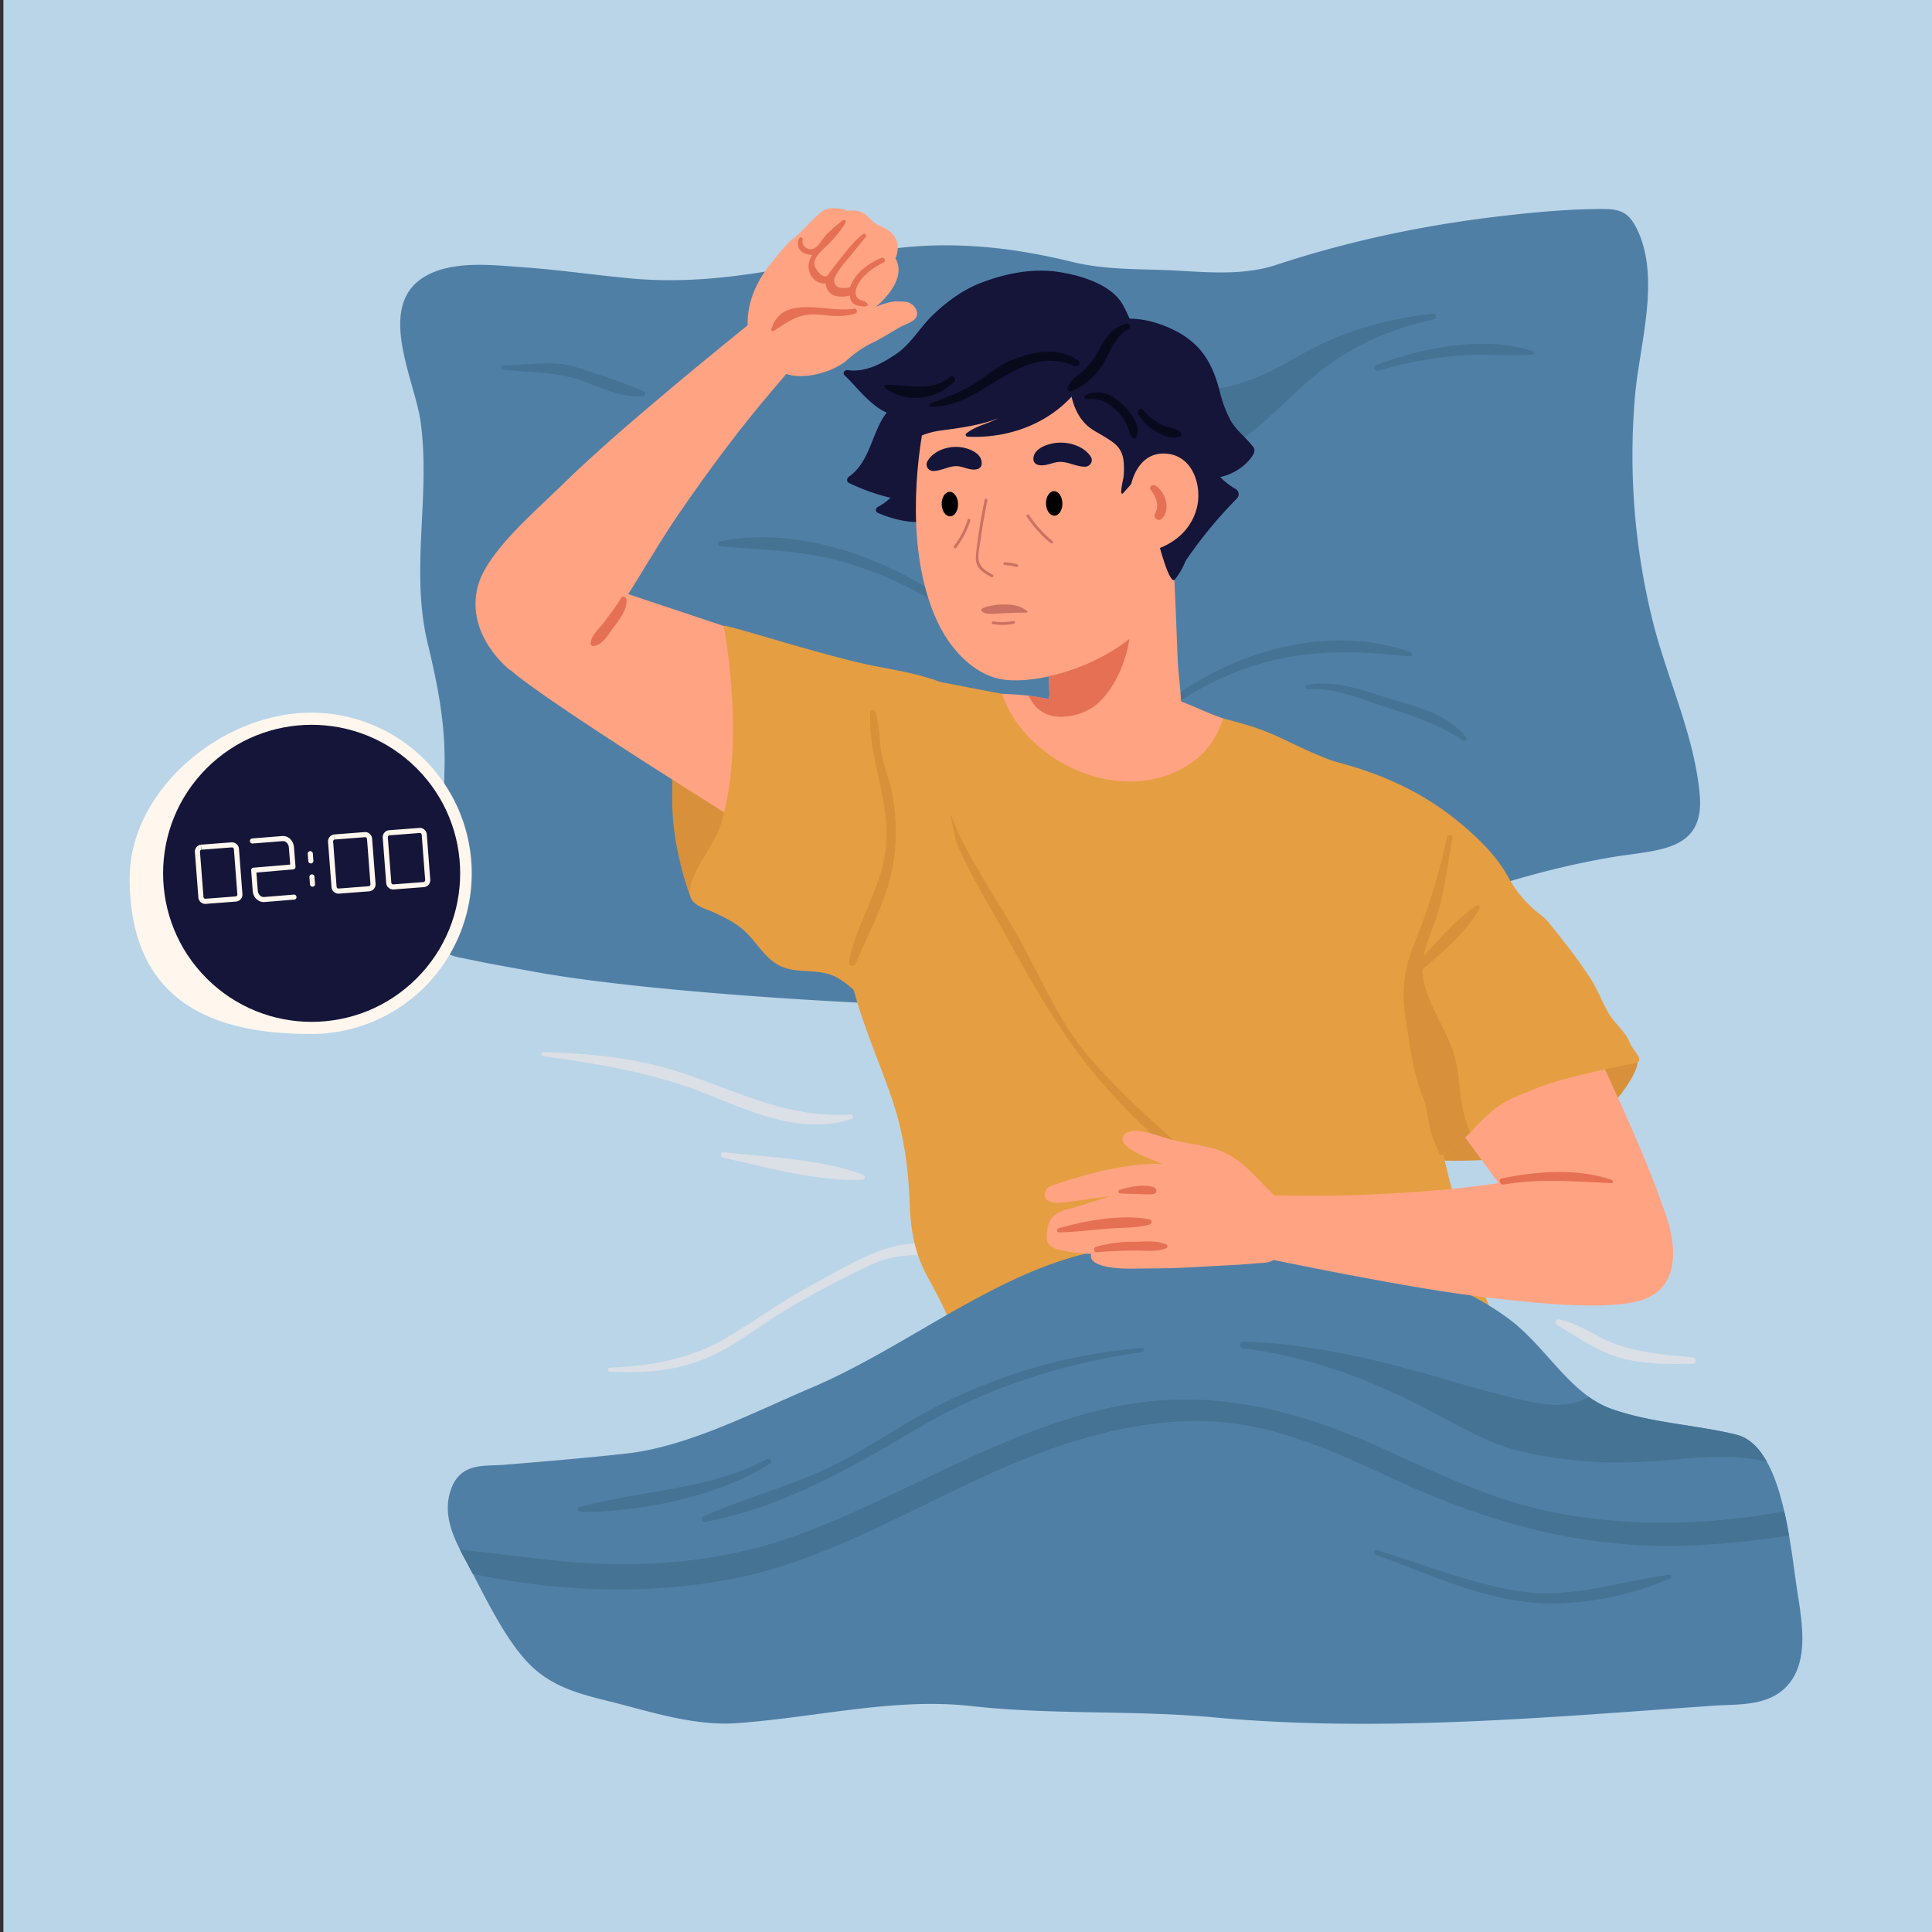 <svg xmlns="http://www.w3.org/2000/svg" viewBox="0 0 2000 2000"><rect x="0" y="0" width="2000" height="2000" fill="#333333" stroke="none"/><defs><style>.cls-1{fill:#bad5e8;}.cls-2{fill:#dbdfe6;}.cls-3{fill:#507fa6;}.cls-4{fill:#457393;}.cls-5{fill:#d8903a;}.cls-6{fill:#ffa382;}.cls-7{fill:#e59e41;}.cls-8{fill:#141539;}.cls-9{fill:#e67053;}.cls-10{fill:#080a1c;}.cls-11{fill:#cc7264;}.cls-12{fill:#fff6ed;}</style></defs><g id="Layer_1" data-name="Layer 1"><rect class="cls-1" x="3.5" width="2000" height="2000"/><path class="cls-2" d="M1016.47,1287.81c-28.9.53-60.45-4.4-88.83,2-30.82,7-60.46,26.16-88,40.91-30.45,16.34-58,36.54-87.56,54.18-36,21.5-79.26,29.49-120.74,30.83a2.17,2.17,0,0,0,0,4.33c32.94,1.4,63.62-.22,94.82-12,29.74-11.26,54-31.47,80.86-48a936.84,936.84,0,0,1,95.61-51.17c37.92-17.58,76.67-3.88,114.32-17.27C1019,1291,1018.8,1287.77,1016.47,1287.81Z"/><path class="cls-3" d="M1759.58,823c-5.35-61.49-34-120.91-48.78-180.42a712,712,0,0,1-18.16-233.46c4.63-52.87,27-122.32,1.47-172.94-9-17.79-18.3-20-37.89-19.84-36.91.25-74.08,3.91-110.69,8.39-76.06,9.32-151.45,25.39-224.24,49.45-31.93,10.55-66.37,8.08-100.76,6.08-37.88-2.21-73.88-.21-110.41-9.12C1040.54,254.14,973.36,248,902.5,260.8c-84.65,15.29-162.22,35.44-249.22,27.44-37.4-3.43-74.59-9-112.06-11.6-30.57-2.16-70.11-7-98.67,8.07C387,314,429.47,392.62,435.48,437.06c10.38,76.8-11,152.72,7.17,228.62,10,41.59,18.12,81.22,17.58,124.3-.49,39.65-3.51,79.33-5.67,118.92-1.09,20.05-11.06,56.77,3.91,74,6.28,7.23,17.11,8.2,25.69,10,23,4.93,46.19,8.88,69.29,13.11,175.14,32.1,647.25,51.53,700.26,26.83,69.55-32.42,141.39-60.44,213.1-87.7,66.53-25.3,134.13-46.6,204.48-58.19C1716.25,879.61,1764.66,881.44,1759.58,823Z"/><path class="cls-4" d="M1460.14,675c-100.58-35.57-222.32,11.58-291.19,87.29-1.83,2,1,4.9,3,3,38.83-37.61,85.43-65.19,137.66-79.62,50.81-14,98.34-11.3,149.94-6.2C1462.22,679.73,1462.41,675.81,1460.14,675Z"/><path class="cls-4" d="M1483.43,324.73c-53,6.11-95,18.44-141.12,45-30.09,17.3-58.47,30.86-93.43,34.27-22.56,2.2-45.47,1.25-68.2-.43.76-11,1.54-21.93,1.83-32.93.17-6.36-9.23-7.48-10.94-1.49a308.31,308.31,0,0,0-7.74,33.1l-10-.83c-1.95-.16-2.43,3.15-.47,3.45,3.27.49,6.53.92,9.79,1.39-3.25,22-2.78,45.31,9.82,60,19.1,22.22,53.92,17.24,77.81,7.75,36.83-14.62,64.42-43.36,92.73-69.93,41.47-38.93,85.15-61.36,140.72-73.34C1487.5,330,1486.84,324.34,1483.43,324.73Z"/><path class="cls-4" d="M992.9,631.07c-66.6-50.62-163-88-247.78-70.62-3.15.64-2.13,5,.71,5.26,43.3,3.67,85.32,4,127.57,16.14,41.41,11.88,80.45,31,116.11,55C993.17,639.33,996.24,633.62,992.9,631.07Z"/><path class="cls-5" d="M1473.06,1200.31s62.73,5.61,119.68-6.77,104.82-80.89,102.35-94.92-143.62-38.79-150.23-35.49-43.74,53.65-52,75.11S1473.06,1200.31,1473.06,1200.31Z"/><path class="cls-5" d="M714,926.39s-19.26-50.08-18.16-102.9-9.9-62.34,5.5-58.68,82,26.76,84.74,30.62,17.61,14.3,18.16,25.86,9.91,16.51-9.9,40.72S714,926.39,714,926.39Z"/><path class="cls-6" d="M1495.79,1148.92l122.15,166.76s108.63,12,111.31-31.07S1600.5,980.73,1600.5,980.73l-113.17,108.36Z"/><path class="cls-6" d="M749.19,648l-142-47.34s-90.79,68.79-85,86.12S796.51,870.26,796.51,870.26l35.22-152.68Z"/><path class="cls-7" d="M1551.48,1375.41a772.75,772.75,0,0,1-32.19-86.15c-15.66-50.54-27.61-102.43-38.25-154.23-12.22-59.45-9.8-118.06-15.45-178-2.19-23.28-5.79-46.41-9.47-69.49-2.64-16.55-2.93-38.14-7-56.44-16.86-15.62-38.9-27.12-58.88-39.66-20.67-6.81-39.42-15.57-60.94-25.89-22.68-10.87-38.85-15.64-63.08-21.77C1235.65,736,1196.14,727.47,1166,718a.1.1,0,0,0-.08.18,337.69,337.69,0,0,0,45.83,24c-13.87-.45-27.73-1-40.89-3.52-31.21-6-86.79-9.4-133.53-20.41-61.18-11.28-86.13-18.07-147.06-23.79-4.13-.39-6,4-5.55,7.28,12.1,82.39.36,157.76-9,239.41-7.74,67.5,25.54,132.11,47,194.5,13,37.73,17.71,73.12,19.12,112.82,1,26.74,5.7,50.4,18.7,73.94,17.11,31,30.34,57.94,36.5,93.14,5.12,29.28,8.44,59.14,25.22,84.39,2.33,3.52,9,1.39,7.26-3.06-1.85-4.82-3.35-9.73-4.87-14.63,43.78,13.39,89.56,31.07,135.62,29.21,52.14-2.12,105.23-17.08,156.37-26.71,53.41-10.06,106.83-20.24,159.31-34.5,22.58-6.13,84.06-11.61,86.45-43.06C1563.27,1396.23,1555.72,1384.92,1551.48,1375.41Z"/><path class="cls-3" d="M1858.91,1636c-1.85-13.47-4-29.71-6.87-46.35-1.45-8.32-3-16.91-5-25.23-4.35-18.88-10-37.1-18.09-51.37s-18.09-24.56-31.43-27.86c-42.79-10.44-86.76-11.76-129-26.55a92.32,92.32,0,0,1-23.63-12.54c-29.59-21.13-51.38-57-82.28-80.3-68.67-51.5-166.13-69.86-243.92-75.93-73-5.55-147.38-8.59-219.09,14.79-89.94,29.32-171.42,94.42-259.64,131.93-61.27,26-127.44,60.88-191.75,68.14-42.13,4.62-84.39,8.19-126.52,11.62-20.2,1.72-46.09-3.16-55.6,27.74-6.73,21.79,1.19,42.52,10.17,60.22,2,4,4,7.79,6,11.36,2.37,4.35,4.75,9,7.26,13.6,17.69,34.07,37.37,73.56,61.41,96.27,25.35,24,58.77,30.24,88.08,37.77,40.94,10.7,82.54,23.48,124.14,20.47,82.45-6,162.61-26.51,241.81-17.7,84.5,9.41,167.59,4,251.84,11.76,171.55,15.85,346.14-.13,517.69-12.15,25.22-1.85,61.67,1.85,80.69-27.07C1873.57,1710.47,1863.4,1668.6,1858.91,1636Z"/><path class="cls-5" d="M1320.16,1257.67c-34.58-25.78-71.12-47.13-103.73-75.94-31-27.43-62.11-56.07-89.16-87.49-31.83-37-51.07-85.44-75.17-127.75-22.73-39.9-51.35-79.65-67.69-122.67-.92-2.43-4.75-1.5-4,1.1,13.28,44.93,40.37,86,62.75,126.79,24,43.82,48.67,87.13,79.27,126.78,27.52,35.66,60.84,68.23,94.37,98.23,29.25,26.18,62.92,54.89,101.39,65.57C1321.15,1263.11,1322.34,1259.3,1320.16,1257.67Z"/><path class="cls-8" d="M1297.68,463.21c-7.7-10.57-18.37-17.46-24.65-29.64A129,129,0,0,1,1262.9,406c-7.39-29.12-18.74-49.56-46.31-63.67-14.3-7.32-31-12.36-47.17-12.44-3.29-6.94-6.68-15.16-11.7-21-13.94-16.26-40.52-24-61-27.22C1069,277.31,1040.84,283,1015,293c-18.46,7.15-34.87,19.3-49.11,32.88C952.62,338.54,943,356.1,927.77,366.4c-14.84,10.05-31.77,19.27-50.33,16.75-2.86-.39-5.72,2.92-3.11,5.35,11,10.29,26.59,31.63,43.64,38.57-15.67,20-16.74,50.68-39.22,66.43-2.08,1.45-2.73,5.12,0,6.41a208.76,208.76,0,0,0,43.14,15.38,59.37,59.37,0,0,1-13.5,9.69c-2,1.17-2.34,4.69,0,5.76,9.76,4.48,29,10.69,44.19,9.46,3.14,23.67,16.4,44.18,39.78,53.37,20.89,8.2,45.11,6.38,66.76,13,26.75,8.24,50.78,15.84,74.89,30.22,21.35,12.73,42.86,18.07,61.33-3.42,12.71-14.77,20.46-35.82,31.49-52.07A462.83,462.83,0,0,1,1280.51,516a6.25,6.25,0,0,0-1.25-9.72,74,74,0,0,1-16.12-12.44c14.15-2.93,28.32-12.57,34.54-24.05C1298.71,467.87,1299,465.08,1297.68,463.21Z"/><path class="cls-6" d="M1085.55,690.72c0,8.72.53,17.43.79,26.41.13,6.61-.26.14-.66,6.74-.39,5.28-.92,10.43-1.32,15.71s-.7,10.6-.84,15.91c29.7,11.56,64,9.1,95.46,9.09a253.23,253.23,0,0,0,44.35-3.45c.14-11.64-.06-23.32-.7-35-1.06-19.67-2.77-26.14-3.56-45.43-1.46-36.58-2.78-73.29-5-109.87-.27-5.28-7.66-8.06-10.44-2.91-10.16,18.76-25.62,35.92-43.18,52-21.39,19.41-45.69,37.11-67,53.48.14-1.58.14-3,.27-4.62.26-3.43-5.28-4.09-6.08-.79a81.42,81.42,0,0,0-1.58,11.22c-1.19.93-2.51,1.85-3.7,2.91C1078.81,684.91,1081.72,690.19,1085.55,690.72Z"/><path class="cls-6" d="M1143.32,806.38c33.1,6.53,66.88,1.37,93.9-19.56,15.66-12.12,23.45-26.79,29-43.06-6.73-2.38-12.84-4.69-17-6.55-7.93-3.57-16.91-7.4-26.68-11.1-22.58-8.84-48.86-3.69-73.56-4.75-21.66-1.06-42-9.9-57.58,3.83-2-.53-3.83-.92-5.81-1.32-6.87-1.59-13.86-2.77-20.73-3.7-9.07-1.07-18.28-1.6-27.6-1.92C1052.55,763.75,1098.52,797.54,1143.32,806.38Z"/><path class="cls-9" d="M1169.94,643.44c-.79-10.56-4.23-18.35-9.51-23.5-21.39,19.41-45.69,37.11-67,53.48.14-1.58.14-3,.27-4.62.26-3.43-5.28-4.09-6.08-.79a81.42,81.42,0,0,0-1.58,11.22c-1.19.93-2.51,1.85-3.7,2.91-3.57,2.77-.66,8.05,3.17,8.58,0,8.72.53,17.43.79,26.41.13,6.61-.26.14-.66,6.74-6.87-1.59-13.86-2.77-20.73-3.7,4.22,9.64,11.09,16.11,19.41,19.42,13.21,5.54,36.65,1.32,50.28-9.92C1158.17,710.27,1171.79,669.33,1169.94,643.44Z"/><path class="cls-6" d="M1219.9,484.09c-12.28-37.37-42.11-85.76-79.72-101.46-33.39-13.93-84.3-23.63-119.14-8.84-24.26,10.31-63.4,58.51-64,61.77C944.58,499.33,941.36,586.24,972.59,648c12.3,24.31,34.45,49,62.24,54.8,42.94,9,141.73-22.06,170-85.35C1222.71,577.28,1233.8,526.42,1219.9,484.09Z"/><path class="cls-8" d="M1129.29,473c-6.67-10.8-21.83-15.64-34.58-14.67-9.77.75-25.57,5.94-24.89,17.34a5.9,5.9,0,0,0,4.38,5.42c8.08,2.41,15.77-3.1,23.81-2.95,8.65.17,16.41,5,25.13,5C1128.53,483.09,1132,477.44,1129.29,473Z"/><path class="cls-8" d="M960.1,477.42c6.29-10.79,20.6-15.64,32.63-14.67,9.22.75,24.13,5.94,23.48,17.34a5.81,5.81,0,0,1-4.12,5.42c-7.63,2.41-14.89-3.1-22.48-2.95-8.16.17-15.48,5-23.71,5A6.78,6.78,0,0,1,960.1,477.42Z"/><path class="cls-8" d="M1205,512.43a2.43,2.43,0,0,0,.64-2c6.28-19.65,10.17-34.25,9.81-47.73a24.13,24.13,0,0,0,9.91.31,2.65,2.65,0,0,0,1.16-4.4c-3.68-3.54-8.3-6.07-12.84-8.71-3-11.79-9.83-23.68-22.08-38.51-21.47-26-53.14-52.24-84.18-65.54-66.07-28.32-148.84,29.31-162.08,96.75-16.1,7.7-29.79,20.1-35.5,37.11-.66,2,2.15,3.64,3.53,2.06,16.34-18.68,35.43-32.76,60.34-36.08,18.07-2.41,36.07-4.75,53.51-10.43,2.22-.73,4.28-1.59,6.38-2.42-10.94,5.88-23.5,8.07-33.35,15.87-1.44,1.13-.14,3.26,1.38,3.34,39.82,2,80.33-11.76,107.67-41.41,2.17,9.8,6.27,19.15,13,26.69,6,6.81,12.87,9.75,20.4,14.36,11.86,7.26,19.6,12.14,20.64,27.89a84.62,84.62,0,0,1-.29,14.59c-.13,1.1-5.34,22.25.27,15.67s12.84-13.56,17.1-21.38a48.09,48.09,0,0,0,1.83,5.38c3.27,8,23.16,107.42,33,106.78C1216.15,601.1,1257.63,551.11,1205,512.43Z"/><path class="cls-6" d="M1208.77,469.73c-27.54-3.19-39.39,24.06-39.86,47.13-8.38,15.49-4.49,44.91,12.86,51.8,10.8,4.28,26.72-4.1,35.16-10.34a58.16,58.16,0,0,0,22.21-33.15C1244.33,502.73,1235,472.77,1208.77,469.73Z"/><path class="cls-9" d="M1195.58,502.43c-2.64-1.44-6.66,1.74-4.52,4.52,5.48,7.12,9.53,16.11,4.69,24.72-2.47,4.38,3.25,8.73,6.9,5.32C1212.63,527.64,1206.27,508.3,1195.58,502.43Z"/><path class="cls-10" d="M1166,335c-15.36,4.15-21.41,14.37-28.73,27.92-5.13,9.51-10.71,17.15-19.4,23.78-5.71,4.36-10.57,8-12.72,15-.6,2,1.44,4.23,3.49,3.49,11.51-4.18,23.42-14,30.45-24,9.33-13.25,13.78-32.57,29.29-40.56C1171.5,339,1169.3,334,1166,335Z"/><path class="cls-10" d="M1115.85,373c-20.8-14.48-46.72-9.13-69,0-9.85,4-18,9.66-26.42,16.08-19.07,14.61-35.4,20.16-57.15,28.59-1.77.68-1.64,3.43.46,3.44,55.45.49,90.91-66.83,148.78-42.29C1116.39,380.41,1119.47,375.48,1115.85,373Z"/><path class="cls-10" d="M983.51,390.27c-20.69,16.31-42.47,7.46-66,8.15-1.45,0-2.66,2.11-1.31,3.17,20.94,16.45,54.16,12.55,71.71-6.87C990.74,391.65,986.64,387.81,983.51,390.27Z"/><path class="cls-10" d="M1161.57,418.19c-10.66-10.1-24.14-16-38-8.86-2.35,1.21-.59,4.32,1.67,4,13.12-2.1,24.87,4.81,33.22,14.38A47.48,47.48,0,0,1,1168,443.4c1.34,4,1.3,6.75,4.45,9.69a2.22,2.22,0,0,0,3.14,0C1183.75,442.66,1169.1,425.33,1161.57,418.19Z"/><path class="cls-10" d="M1221.79,447.08c-5.53-4.26-14-4.64-20.31-7.95a58.09,58.09,0,0,1-18.08-14.86c-2.42-3-7.23.86-5.27,4.06,5,8.08,11.37,14.75,19.79,19.24,6.71,3.58,16.56,7.86,23.87,4.06C1223.73,450.62,1223.24,448.2,1221.79,447.08Z"/><path class="cls-7" d="M1014.57,728.84c-35.68-26.41-65.74-31-108.11-39.16C855,679.8,748.64,644.9,749.19,648c10.67,59.75,15.53,143.69-2.22,202.8-6.88,22.91-23.75,40.7-31.17,62.52-1.94,5.71-3.16,10.88-.46,16.54,4,8.48,15.91,11.09,23.77,14.71,10.31,4.73,20.64,9.88,29.41,17.18,14.44,12,23.06,31.59,40.91,39,19,7.85,39.14.82,58.1,11.84,16.43,9.54,28.31,25.4,42.83,37.31,15,12.33,41.65,28.15,60.73,14.53,10.92-7.79,12.4-23.25,15.09-35.22,5.38-23.94,10.17-48.31,12.05-72.82,3.65-47.66-11.4-90.9-18.94-137.31-2.93-18-6.29-35.69-3.21-53.76,1.82-10.72,6.93-17.9,9-27.94a29.49,29.49,0,0,0,.13-12.43c8.1,3.83,16.21,7.88,24.54,12.24C1015.31,740.05,1019.45,732.45,1014.57,728.84Z"/><path class="cls-7" d="M1686.7,1078.55c-3.7-10.17-15.72-19.55-21.39-29.45-6.48-11.23-11-23.64-17.83-34.6-12.81-20.08-29.19-40.94-44.11-59.3-5-6.21-9.25-8.32-15.06-13.47-12.15-11-19.54-20.21-27.33-34.34-11.49-20.73-28.4-37.5-46.23-52.69-41.46-35.26-85.71-54.54-137.74-67.62-3.17-.79,21.66,73.69,19.94,90.47-6.33,61.67,11.1,114.89,26.42,173.66,7.79,29.85,9.37,60.22,15.45,90.46,2.9,14.93,15,52.43,30.9,57.58,6.6,2.25,14,.66,21.39-3,11.36-5.28,22.59-15.45,30.78-23.77,1.58-1.71,3-3.17,4.35-4.62,28.53-30.64,38-29.71,63.13-40.81,22.58-10,77.78-21.65,102.08-26.15C1704.92,1098.36,1690.27,1088.45,1686.7,1078.55Z"/><path class="cls-6" d="M802,335.62c-1-1.17-17.62-7.37-17.62-7.37s-56.38,45.6-87.29,71.64c-40.48,34.1-81,68.4-118.73,105.52C554,529.35,504,571.65,494.69,606.69c-13.48,50.9,32.95,86.73,32.95,86.73s67.37-1,86-24.74c31.57-40.26,59.51-93.83,88.6-136.11,34.66-50.4,65.39-91.29,99.76-131.41C831,367.24,830.57,370.09,802,335.62Z"/><path class="cls-6" d="M941.11,313.42c-4-1.74-7.87-1.08-12.2-1.41-7.45-.57-22.07,5.51-22.07,5.51s33.84-27,20.06-50.06a32.17,32.17,0,0,0,1.76-5.09A22.16,22.16,0,0,0,919,238c-5.45-3.45-11.24-4.72-16-9.3-3.73-3.58-6.2-6.89-11.16-8.93a27.29,27.29,0,0,0-15.78-1.39c-.63-2.21-7.34-2.52-10.11-2.7-13-.87-15.69,3.41-24.73,12-7.33,7-13.16,14.23-21.36,20.31-6,4.47-18.67,21-23.38,26.89-28.89,36.33-21.74,68.9-21.74,68.9s3.3,5.42,5.17,3a49.36,49.36,0,0,0,4.32-6.59c3.19,18,8.6,37.12,26.17,45.55,18.62,8.92,52.44,0,67.52-13.89a109.48,109.48,0,0,1,26.33-17.55c9.72-4.8,18.67-10.74,28.13-16,5.16-2.85,16.9-5.77,17-13.28,0-4.7-3.07-8.77-7-11A11.81,11.81,0,0,0,941.11,313.42Z"/><path class="cls-6" d="M1278.62,1279c-.29,1.49,5.46,18.3,5.46,18.3s71,14.76,110.71,22.2c52,9.75,104.21,19.35,156.86,25.08,33.95,3.7,120.9,14,153.89-1,47.93-21.8,16.14-93.24,16.14-93.24s-35.8-37-66-36.36c-51.16,1.06-110.31,13.35-161.45,17.61-61,5.08-112.07,7.19-164.89,6C1284.72,1236.48,1287.22,1235,1278.62,1279Z"/><path class="cls-6" d="M1149.27,1238.53c-11.31,3-32.19,10.4-43.23,13-16.32,3.89-22,11.47-22.46,28.13a14.28,14.28,0,0,0,.91,6.4c3.38,7.23,15.68,8.58,22.44,9.82a109.76,109.76,0,0,0,11.71,1.43c1,.07,10.89,1.06,11.09.49-1.43,4.1.55,8.12,7.45,11,15.1,6.19,39.83,4.22,55.57,4.29,18.24.07,36.49-.94,54.7-2,17.66-1,35.43-1.62,53-3.28,5.66-.53,15.38.07,19.42-5.17,11.4-14.75.58-64.06-1.11-65.63-18.49-17.2-32.29-37.23-56.64-46.12-16.52-6-35.81-7.17-52.7-12.08-9-2.63-29.6-10.42-39.66-7.49-9.39,2.74-10.48,9.91-2.24,16.23,9.09,7,19.93,10.89,27.81,14,2.77,1.1,5.56,2.24,8.36,3.37-20.47-1-41.9,2.78-61.66,6.86-11.49,2.37-41,11.13-45.93,13.15-3.81,1.55-11,2.82-13.1,6.68-4.49,8.42,1.23,12.19,8.09,13.52C1097.77,1246.47,1134.52,1239.46,1149.27,1238.53Z"/><path class="cls-9" d="M914.7,271.72c3.15-1.55.39-6-2.7-4.63-13,5.68-26.73,15.33-31.67,29.43-.83,2.26-11.09,1.67-12.66.81a8.12,8.12,0,0,1-4.06-5.6,6.33,6.33,0,0,1,.23-3.37c2.87-7.66,9.24-14.75,14.37-21,6-7.29,11.92-14.51,17.78-21.9a2.07,2.07,0,0,0-2.92-2.92c-9.22,7.28-16.68,17-23.92,26.19-3.34,4.23-6.59,8.52-9.88,12.78-.89,1.17-2,3.39-3.26,4.18-4.42,2.83-11.14-6.41-12.44-9.85-3.16-8.33,7.33-16.56,12.41-21.55a125.2,125.2,0,0,0,19.28-23.56c1.36-2.15-1.57-4-3.32-2.56-4.7,3.93-9.34,7.89-13.82,12.08-4.08,3.81-6.92,8.2-10.34,12.56a15.25,15.25,0,0,1-4.43,4.12c-6.06,3.34-14.12-1.7-12.37-8.7.52-2.08-2.57-3.58-3.58-1.52-5.09,10.4,4.07,17.4,13.34,17.06-3.32,5.49-4.89,11.81-2.72,18.08a16.88,16.88,0,0,0,12,11.29,12.88,12.88,0,0,0,4.55.12,15.58,15.58,0,0,0,6.84,11.66c4.09,2.74,13.64,2.55,18.17,1,.68,5,2.55,8.82,7.65,10.15,3,.79,8.82,2.14,11.43-.12a7.06,7.06,0,0,0-3.91-4c-1.37-.6-2.88-.87-4.23-1.51-9.53-4.51-2.72-16.59,1.73-22C898.27,281.06,906.3,275.87,914.7,271.72Z"/><path class="cls-9" d="M883.81,319.49c-25.67,5.32-73.86-16.58-85.38,21.39a1.62,1.62,0,0,0,2.35,1.81c15.4-9.66,25.58-18.51,45.17-17.07,14.43,1.06,25.1,3.27,39.26-1.06C888.47,323.57,887.12,318.81,883.81,319.49Z"/><path class="cls-9" d="M1668.35,1221.36c-35.85-12.18-77-9-113.51-1.51-4.2.86-2.38,7.07,1.76,6.37,38.05-6.5,73.21-3.11,111.29-1.41C1670,1224.9,1670.16,1222,1668.35,1221.36Z"/><path class="cls-9" d="M1207.52,1288.37c-10.25-4.65-22.91-2.94-34-2.89a140.34,140.34,0,0,0-38.85,5.14c-3.06.88-2.62,6.14.78,5.77,13.48-1.43,27.08-1.7,40.63-1.82,10.5-.09,21.64,1.72,31.41-2.54A2.13,2.13,0,0,0,1207.52,1288.37Z"/><path class="cls-9" d="M1190.11,1262.36c-28-5.8-67,1.15-94.35,9.23-2.25.66-1.88,4.19.56,4.15,16.75-.27,33.3-2.46,50-3.84,14.56-1.21,29.71-.35,43.81-4.27C1192.6,1266.94,1192.83,1262.92,1190.11,1262.36Z"/><path class="cls-9" d="M1194.69,1229.21c-10.23-4-25.33-.46-35.5,2.48a1.92,1.92,0,0,0,.5,3.75c6.12.23,12.22.55,18.34.6,5.52,0,11.3,1.11,16.66-.26C1198.21,1234.88,1197.62,1230.35,1194.69,1229.21Z"/><path class="cls-9" d="M642.84,619.16c-4.93,8.47-11.32,16.56-17.08,24.49-4.64,6.4-14.44,14.27-14.21,22.65a2.51,2.51,0,0,0,2.47,2.48c9.44-.41,16.19-12.56,21.32-19.53,5.7-7.75,14.26-18.32,13.17-28.56C648.21,617.86,644.48,616.34,642.84,619.16Z"/><path class="cls-5" d="M1531.69,940.44c1.07-1.87-1.16-4.44-3.1-3.1-20.35,14-37.84,33.73-54.88,52.51,2.57-13.53,8.52-26.24,13.44-41.25,8.59-26.55,11.36-53.36,16.38-80.56.66-3.44-4.76-5-5.55-1.45A659,659,0,0,1,1464,977.12c-11.49,28.26-13.07,50.05-8.45,80.16,4.09,26.81,7.4,52.83,17.3,78,4.62,11.89,4.89,21,7.66,33.15,2.11,9.77,6.74,18.62,10.56,27.73,11.36-5.28,22.59-15.45,30.78-23.77-1.72-4.36-3.57-9.11-5-14-7.27-24-4.89-49.65-13.74-73.16-8.32-22.18-22.05-42.13-28.39-65.24a65.24,65.24,0,0,1-2.23-16.45C1494.2,985.25,1517.78,964.75,1531.69,940.44Z"/><path class="cls-5" d="M922.42,816.19c-2.46-11-7-21.59-9.25-32.64-3.46-16.75-1.68-30.84-7.14-46.72a2.59,2.59,0,0,0-5.07.69c-2.2,45.6,18.45,85.84,16.69,131.38-1.83,47.35-30.06,82-38.91,126.36-.74,3.72,4.87,6.77,6.6,2.78,17-39.28,37.21-74.08,41.09-117.66A209.09,209.09,0,0,0,922.42,816.19Z"/><path class="cls-4" d="M1517.44,762.8c-18.86-23.22-48.44-30.51-76-38.76-29.14-8.71-57.82-20.83-88.45-14.94-2.43.47-1.91,4.58.59,4.36,28.63-2.44,58.24,11.65,85.26,20s51.89,17.6,75.76,33C1517,768.1,1519,764.76,1517.44,762.8Z"/><path class="cls-4" d="M1797.5,1485.17c-42.79-10.44-86.76-11.76-129-26.55a92.32,92.32,0,0,1-23.63-12.54,68.65,68.65,0,0,1-13.47,5.68c-19.15,5.67-39.76,1-58.64-3.17-33.68-7.66-66.82-18.23-100.1-27.47-60.89-16.91-122.43-30.38-185.68-32.23-4.63-.13-4.36,6.34,0,6.87,64.57,7.92,129.27,31.36,186.11,60.87,50,26,72.66,41.41,119.68,49.73,47.8,8.46,84.81,9.33,132.89,5.23,34.33-2.9,68.5-6.46,103.3,1.44C1821,1498.77,1810.84,1488.47,1797.5,1485.17Z"/><path class="cls-4" d="M1182,1395.29c-76.9,6.46-150.56,27.75-218.75,64-37.47,19.93-71.91,44.68-110.58,62.44-40.63,18.65-84.24,29.73-124.78,48.29-3.21,1.47-.8,6,2.26,5.37,80.31-15.14,149.34-55,218.51-96,71.53-42.39,151.76-68.34,233.94-79.7C1185.15,1399.4,1184.58,1395.08,1182,1395.29Z"/><path class="cls-4" d="M793.92,1510.41c-58.59,31.81-130.36,32.28-193.78,49.65a2.64,2.64,0,0,0,.7,5.17c63,0,142.13-16,196-49.83C800,1513.42,797.2,1508.63,793.92,1510.41Z"/><path class="cls-4" d="M1728.12,1630.1c-52.81,7-101.44,25.49-155.7,17.07-49.5-7.68-99-27.8-146.87-42.43-3.15-1-4.37,3.79-1.34,4.87,49.54,17.67,100.82,41.85,153.37,48.52,49.21,6.24,106.34-4.52,151.58-24.19C1731,1633.15,1730.12,1629.83,1728.12,1630.1Z"/><path class="cls-4" d="M1586.66,363.56c-50.16-16.6-113.81-3.61-161.94,14.28-3.55,1.32-2.19,6.79,1.59,5.77,27.75-7.47,55.74-13.29,84.45-15.6,25.2-2,50.35,1.1,75.43-1A1.76,1.76,0,0,0,1586.66,363.56Z"/><path class="cls-4" d="M666.62,405.38c-21.79-10-47-17.7-69.84-25.17-24.86-8.11-49.87-1.86-75.38-2.09-3,0-2.91,4.34,0,4.65,30.88,3.25,57.6,1.61,87.07,13.58,18.18,7.38,36.95,14.79,56.8,14C667.71,410.28,669.2,406.56,666.62,405.38Z"/><path class="cls-2" d="M880.74,1153.77c-62.88,3.72-111.8-21.35-169.27-41.3-48.24-16.74-98.18-22.11-149-23.36-2.32,0-3,3.82-.56,4.16,58.11,8.11,113.83,17.06,168.58,38.85,48,19.1,98.7,43.16,150.83,26.32C883.8,1157.65,883.53,1153.61,880.74,1153.77Z"/><path class="cls-2" d="M893.34,1216c-43.75-16.47-98-18-144.36-23.2-3.13-.35-3.78,4.8-.74,5.47,45.47,10.08,97.6,25.08,144.39,23A2.69,2.69,0,0,0,893.34,1216Z"/><path class="cls-2" d="M1752.13,1405.16c-24.85-2.2-51.37-4.5-75.2-12.14-22-7.07-39.89-22.21-62.59-27.12-3.35-.72-5.5,3.81-2.38,5.66,21.73,12.89,41.43,27.58,66.12,34.28,24.49,6.65,48.91,6.24,74.05,6C1756.51,1411.83,1756.37,1405.54,1752.13,1405.16Z"/><path class="cls-4" d="M1852,1589.63c-31.56,4.89-63,8.19-93.89,9.9-113.05,6.08-213-21.26-314.71-68.14-54.94-25.36-111.2-51.77-172.21-58.5-61.81-6.74-123.74,6.33-182,26.67C978.18,1538.39,879,1609.44,762.92,1633.47c-85.31,17.7-184.23,15.19-273.5-4.22-2.51-4.62-4.89-9.25-7.26-13.6-2-3.57-4-7.4-6-11.36,49.92,4.62,99.71,13.34,150,14.66,70.12,2,138.66-7,204.56-31.7,106.44-40,202.85-103.67,314.84-129.16,106.18-24,198.23,1.06,294.76,45.43,52.43,24,104.46,48.34,161.12,60.62,57.18,12.42,116.35,14.4,174.45,9.91a631.47,631.47,0,0,0,71-9.65C1849,1572.72,1850.59,1581.31,1852,1589.63Z"/><path d="M1082.83,521.37c.18,7,4.12,12.59,8.8,12.47s8.33-5.9,8.15-12.91-4.12-12.6-8.8-12.48S1082.65,514.36,1082.83,521.37Z"/><path d="M974.82,522.05c.18,7,4.12,12.6,8.8,12.48s8.33-5.91,8.15-12.92S987.65,509,983,509.14,974.64,515,974.82,522.05Z"/><path class="cls-11" d="M1010.55,572c2-18.32,5-36.52,8.74-54.56a1.46,1.46,0,0,1,2.87.57c-2.78,13.42-5.15,26.91-7,40.49-.93,6.8-3.32,15.57-1.79,22.29,1.64,7.23,8.1,10.79,14.21,14,1.66.88.38,3.51-1.29,2.63-4.84-2.58-10-5.41-13.29-10C1009.63,582.72,1010,577.46,1010.55,572Z"/><path class="cls-11" d="M1040.05,582.05a49.28,49.28,0,0,1,12.75,2.1c1.78.55,1.24,3.42-.56,2.87a46.43,46.43,0,0,0-12-2.06C1038.4,584.9,1038.17,582,1040.05,582.05Z"/><path class="cls-11" d="M1017.63,633.77c4.62,3,16.86,1.16,22.17,1,7-.2,14.06-.67,21.1-.56,8.23.12-4.57-6-6.71-6.63-5.76-1.71-11.94-2-17.91-1.8-3.13.08-21.74,2-20.33,6.19A3.88,3.88,0,0,0,1017.63,633.77Z"/><path class="cls-11" d="M1065.34,533.19A118.43,118.43,0,0,0,1089.52,560c1.46,1.19-.45,3.4-1.91,2.21a121,121,0,0,1-24.68-27.4C1061.9,533.27,1064.31,531.61,1065.34,533.19Z"/><path class="cls-11" d="M987.55,565.22a85.25,85.25,0,0,0,14.07-27c.55-1.77,3.43-1.23,2.87.57a89.08,89.08,0,0,1-14.73,28.29C988.61,568.61,986.39,566.7,987.55,565.22Z"/><path class="cls-11" d="M1028.42,643.26a59.2,59.2,0,0,0,20.86-.45c1.84-.37,2,2.55.22,2.91a61.52,61.52,0,0,1-21.65.41C1026,645.83,1026.56,643,1028.42,643.26Z"/><path class="cls-12" d="M134.23,909.18c0,134.74,95.94,161.19,187.79,161.19a166.31,166.31,0,0,0,0-332.62C230.17,737.75,134.23,817.34,134.23,909.18Z"/><circle class="cls-8" cx="322.6" cy="904.06" r="153.76" transform="translate(-544.78 492.91) rotate(-45)"/><path class="cls-12" d="M207.62,874.45l1.23,5.15L240,877.22a2,2,0,0,1,2.12,1.83l3.59,46.81a2,2,0,0,1-1.79,2.12l-31.15,2.39a2,2,0,0,1-2.12-1.83L207,881.73a2,2,0,0,1,1.59-2.1l-1-5.18Zm0,0a7.24,7.24,0,0,0-5.86,7.68L205.35,929a7.27,7.27,0,0,0,7.8,6.69l31.11-2.39a7.53,7.53,0,0,0,.83-.11,7.28,7.28,0,0,0,5.86-7.69l-3.59-46.81a7.26,7.26,0,0,0-7.8-6.69l-31.11,2.38a7.54,7.54,0,0,0-.83.12Z"/><path class="cls-12" d="M304.72,931.28l-.29,0-30.61,2.5c-6.22.47-11.7-4.67-12.22-11.46L260,901.05a2.58,2.58,0,0,1,2.42-2.84L300.44,895c-.43-5.47-1.4-17.63-1.4-17.63a7.6,7.6,0,0,0-2.25-5,5.52,5.52,0,0,0-4.29-1.64l-30.94,2.47a2.64,2.64,0,0,1-.41-5.27l30.94-2.47a10.81,10.81,0,0,1,8.37,3.1,13,13,0,0,1,3.85,8.36s1.61,20.26,1.61,20.29A2.59,2.59,0,0,1,303.5,900l-38.07,3.26L266.87,922c.3,3.88,3.23,6.84,6.54,6.59l30.59-2.5a2.64,2.64,0,0,1,.72,5.23Z"/><path class="cls-12" d="M345.45,863.89l1.23,5.16,31.12-2.39a2,2,0,0,1,2.12,1.83l3.59,46.81a2,2,0,0,1-1.79,2.12l-31.15,2.39a2,2,0,0,1-2.12-1.83l-3.59-46.81a2,2,0,0,1,1.59-2.09l-1-5.19Zm0,0a7.28,7.28,0,0,0-5.86,7.69l3.59,46.81a7.27,7.27,0,0,0,7.8,6.69l31.11-2.39a5.71,5.71,0,0,0,.83-.11,7.27,7.27,0,0,0,5.86-7.69l-3.59-46.81a7.27,7.27,0,0,0-7.8-6.69l-31.11,2.39a5.71,5.71,0,0,0-.83.11Z"/><path class="cls-12" d="M402.07,859.55l1.23,5.16,31.11-2.39a2,2,0,0,1,2.13,1.83L440.13,911a2,2,0,0,1-1.79,2.12l-31.15,2.39a2,2,0,0,1-2.12-1.82l-3.59-46.82a2,2,0,0,1,1.59-2.09l-1-5.19Zm0,0a7.26,7.26,0,0,0-5.86,7.69l3.58,46.81a7.27,7.27,0,0,0,7.81,6.69l31.11-2.38a7.86,7.86,0,0,0,.83-.11,7.28,7.28,0,0,0,5.86-7.69l-3.59-46.81a7.28,7.28,0,0,0-7.8-6.7l-31.11,2.39a7.53,7.53,0,0,0-.83.11Z"/><path class="cls-12" d="M322.27,893.81l-.3,0a2.64,2.64,0,0,1-2.84-2.43l-.57-7.45a2.7,2.7,0,0,1,2.44-2.84,2.66,2.66,0,0,1,2.84,2.44l.56,7.44A2.64,2.64,0,0,1,322.27,893.81Z"/><path class="cls-12" d="M324,917.88l-.3,0a2.64,2.64,0,0,1-2.84-2.43l-.57-7.45a2.67,2.67,0,0,1,2.43-2.84,2.64,2.64,0,0,1,2.84,2.43l.57,7.45A2.65,2.65,0,0,1,324,917.88Z"/></g></svg>